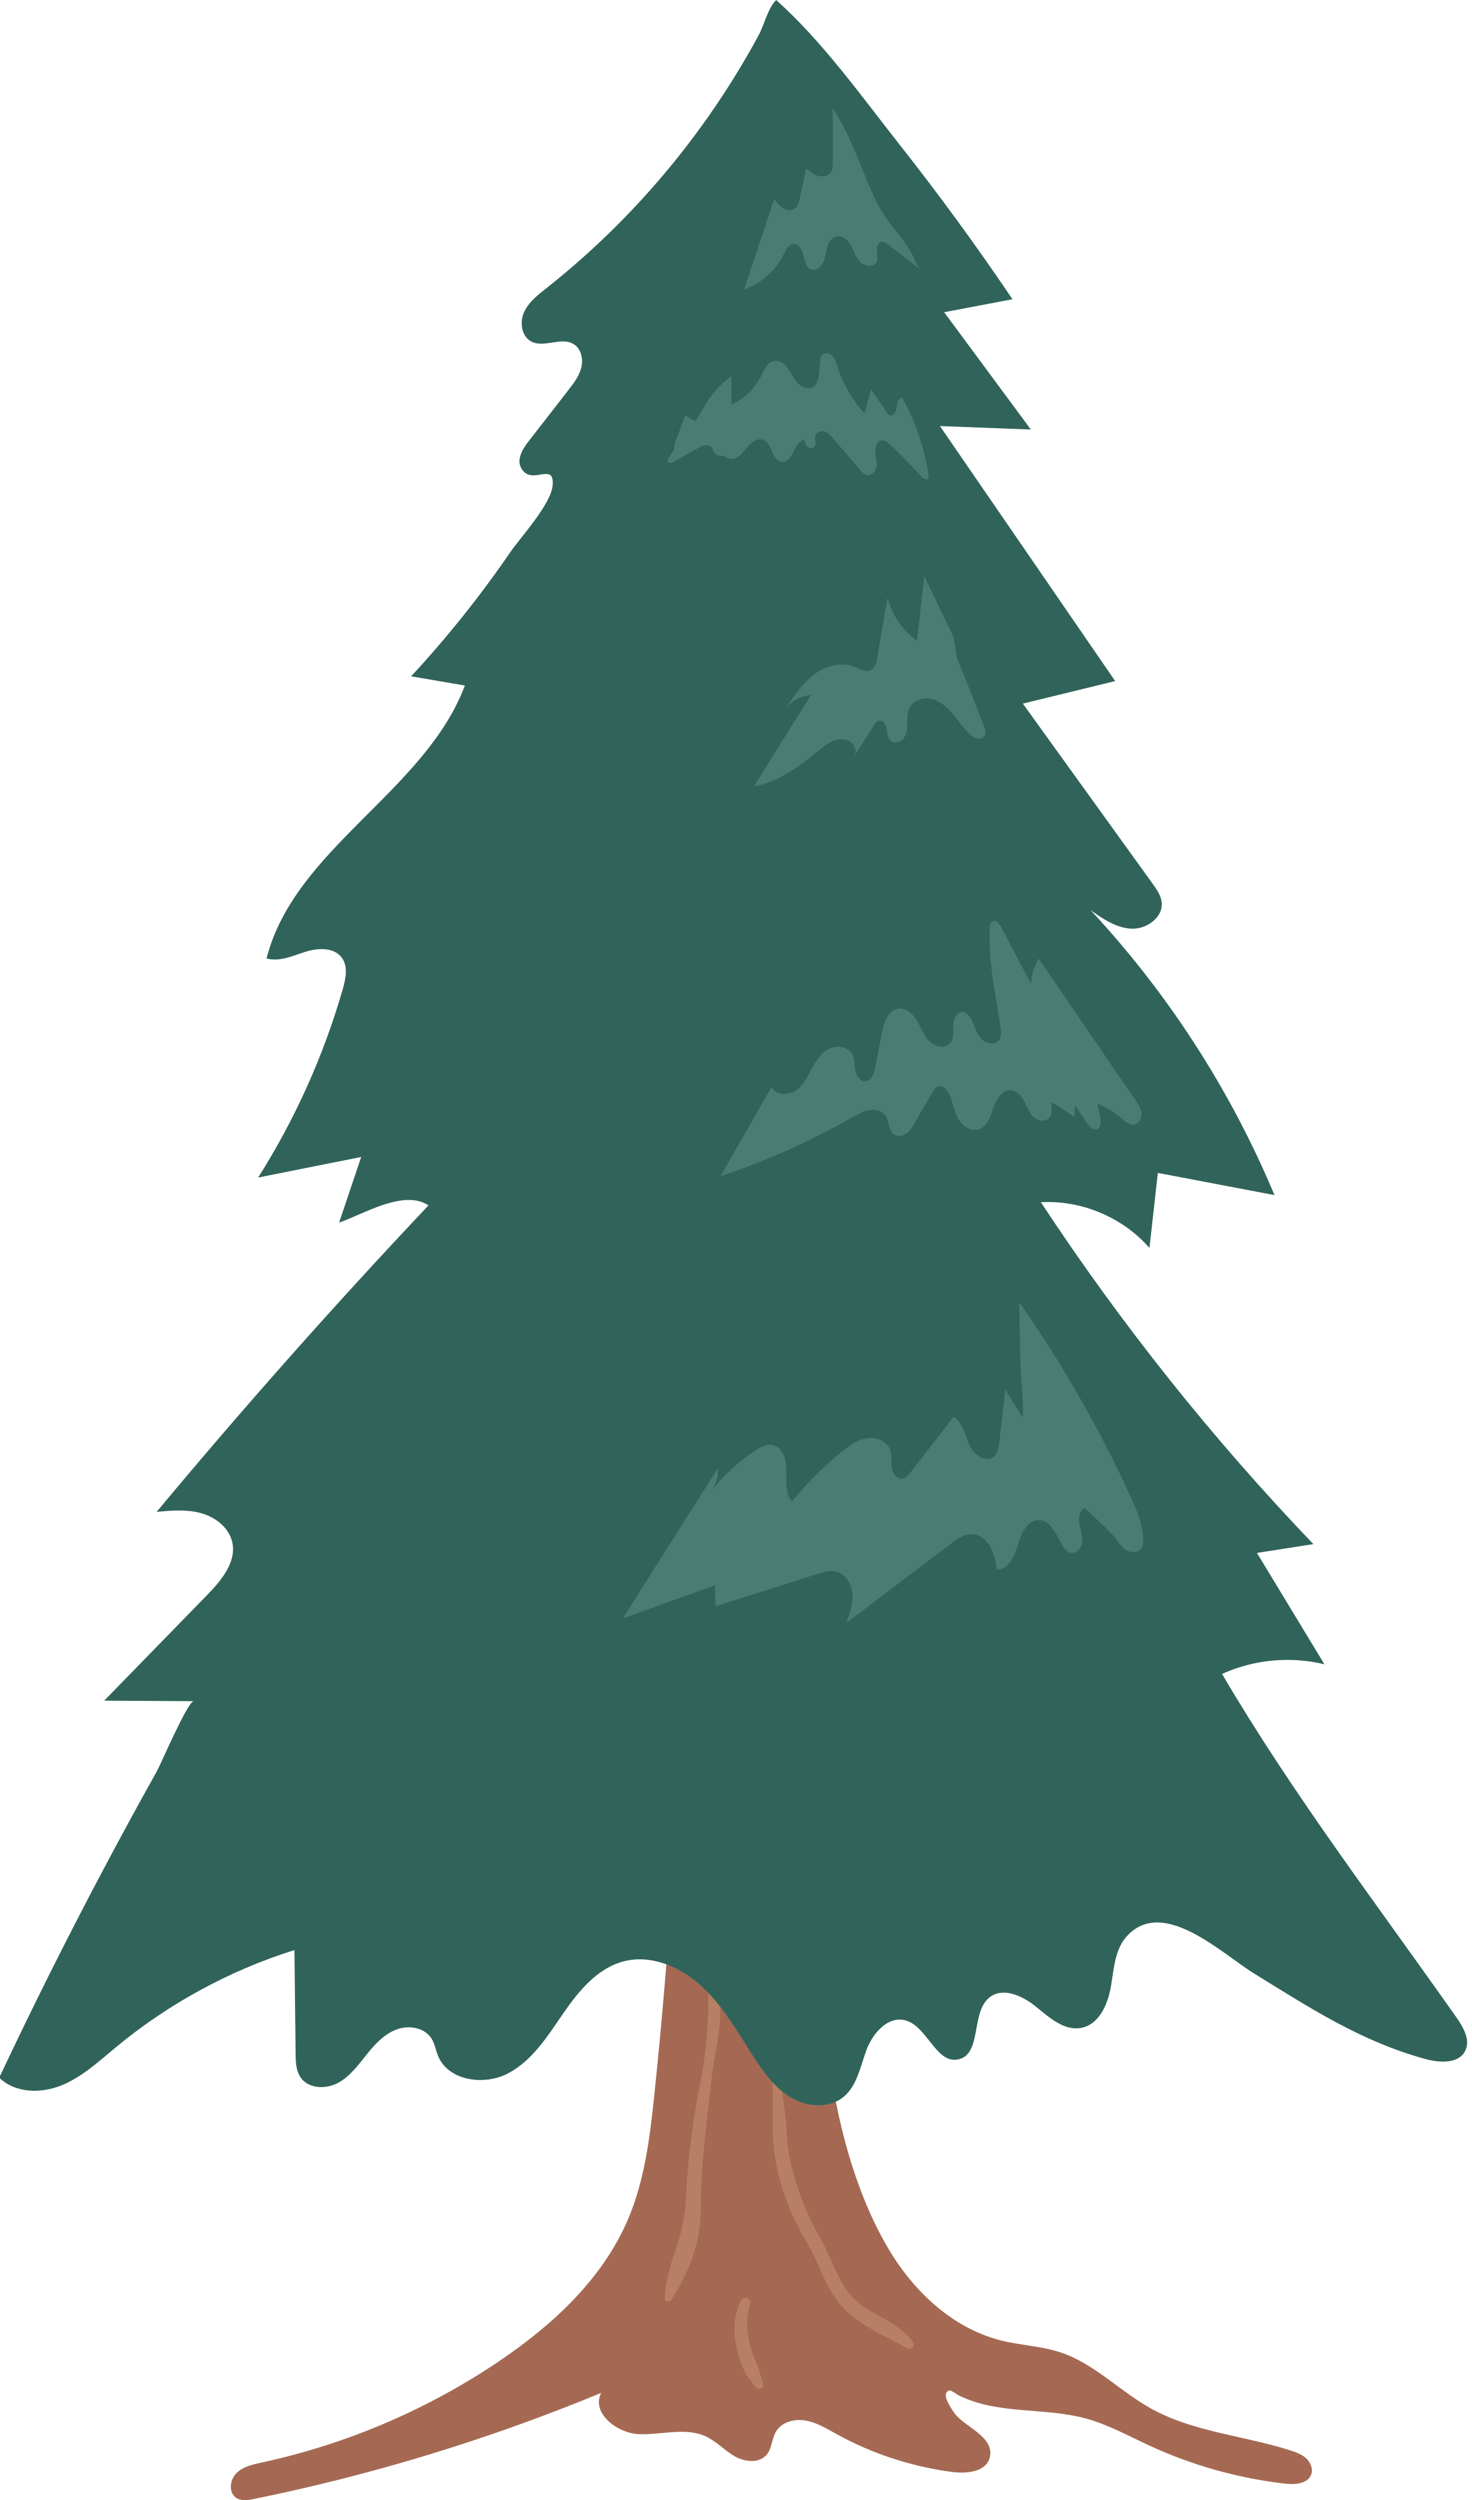 <?xml version="1.0" encoding="UTF-8"?><svg xmlns="http://www.w3.org/2000/svg" xmlns:xlink="http://www.w3.org/1999/xlink" height="90.0" preserveAspectRatio="xMidYMid meet" version="1.0" viewBox="21.6 3.0 53.0 90.0" width="53.0" zoomAndPan="magnify"><g id="change1_1"><path d="M45.163,78.375c-0.16,1.529-0.344,3.081-0.944,4.497c-0.914,2.16-2.719,3.823-4.663,5.135 c-2.573,1.736-5.479,2.976-8.512,3.633c-0.334,0.072-0.691,0.148-0.933,0.389 c-0.242,0.241-0.288,0.71-0,0.893c0.183,0.117,0.421,0.079,0.634,0.035 c4.276-0.87,8.468-2.15,12.5-3.818c-0.367,0.718,0.57,1.458,1.375,1.486 c0.806,0.029,1.66-0.258,2.392,0.08c0.382,0.177,0.673,0.504,1.038,0.714c0.365,0.21,0.891,0.265,1.158-0.06 c0.189-0.231,0.179-0.569,0.331-0.826c0.205-0.348,0.667-0.468,1.065-0.4c0.398,0.069,0.751,0.286,1.104,0.481 c1.293,0.715,2.721,1.183,4.186,1.372c0.52,0.067,1.205-0.006,1.34-0.513 c0.198-0.742-0.879-1.102-1.237-1.566c-0.097-0.125-0.407-0.572-0.333-0.745 c0.104-0.241,0.26-0.028,0.477,0.077c1.417,0.689,3.051,0.415,4.541,0.817 c0.811,0.219,1.553,0.633,2.316,0.985c1.535,0.708,3.183,1.17,4.863,1.364c0.362,0.042,0.829,0.009,0.951-0.334 c0.071-0.202-0.026-0.432-0.183-0.577c-0.158-0.144-0.365-0.22-0.569-0.285 c-1.673-0.537-3.498-0.659-5.032-1.516c-1.113-0.621-2.027-1.606-3.236-2.01 c-0.689-0.23-1.429-0.254-2.134-0.428c-1.77-0.437-3.199-1.802-4.113-3.379 c-1.206-2.082-1.825-4.595-2.131-6.953c-0.174-1.346-0.348-2.693-0.523-4.039 c-0.166-1.28-0.502-2.65-0.51-3.938c-0.107-0.827-0.22-1.672-0.597-2.415c-0.378-0.743-1.079-1.377-1.91-1.44 c-2.458-0.185-1.958,3.89-2.048,5.334C45.66,73.081,45.439,75.731,45.163,78.375z" fill="#A56953"/></g><g id="change2_1"><path d="M47.524,75.727c-0.039,0.702-0.23,1.386-0.303,2.084c-0.163,1.54-0.391,3.079-0.384,4.631 c0.006,1.262-0.407,2.297-1.06,3.351c-0.064,0.103-0.251,0.07-0.243-0.064c0.039-0.644,0.188-1.143,0.397-1.749 c0.236-0.686,0.351-1.312,0.38-2.038c0.056-1.39,0.283-2.813,0.541-4.178c0.289-1.527,0.296-3.029,0.195-4.576 c-0.093-1.426-0.372-3.025-0.118-4.439c0.032-0.177,0.321-0.177,0.356-0.002 c0.144,0.729,0.108,1.509,0.129,2.25c0.023,0.816,0.048,1.631,0.068,2.446 C47.502,74.202,47.566,74.968,47.524,75.727z M54.481,87.327c-0.44-0.644-1.197-0.893-1.819-1.317 c-0.861-0.586-1.063-1.66-1.567-2.519c-0.494-0.843-0.857-1.834-1.058-2.793 c-0.117-0.557-0.101-1.128-0.179-1.691c-0.078-0.569-0.15-1.135-0.26-1.699 c-0.023-0.12-0.224-0.092-0.214,0.03c0.092,1.135-0.05,2.293,0.137,3.418c0.166,0.999,0.577,2.052,1.102,2.916 c0.498,0.819,0.747,1.881,1.469,2.538c0.62,0.564,1.451,0.928,2.182,1.324 C54.401,87.602,54.57,87.457,54.481,87.327z M48.988,88.513c-0.036-0.131-0.069-0.249-0.125-0.375 c-0.1-0.228-0.188-0.46-0.251-0.702c-0.126-0.484-0.164-1.012-0.004-1.491 c0.064-0.192-0.241-0.322-0.33-0.137c-0.262,0.539-0.291,1.112-0.162,1.691 c0.061,0.273,0.152,0.537,0.262,0.794c0.063,0.148,0.13,0.26,0.233,0.381c0.088,0.103,0.142,0.225,0.261,0.299 c0.091,0.056,0.217-0.018,0.214-0.124C49.082,88.726,49.02,88.628,48.988,88.513z" fill="#B77F63"/></g><g id="change3_1"><path d="M41.517,17.747c-0.292,0.375-0.584,0.75-0.875,1.125c-0.219,0.282-0.449,0.654-0.281,0.969 c0.362,0.679,1.194-0.244,1.139,0.612c-0.044,0.686-1.143,1.867-1.532,2.432c-1.078,1.571-2.27,3.063-3.565,4.461 c0.645,0.111,1.291,0.221,1.936,0.332c-1.447,3.828-6.128,5.858-7.142,9.823c0.46,0.132,0.935-0.091,1.391-0.236 c0.456-0.145,1.042-0.172,1.322,0.215c0.228,0.316,0.139,0.751,0.031,1.126c-0.687,2.39-1.716,4.682-3.047,6.783 c1.237-0.247,2.474-0.494,3.711-0.741c-0.265,0.788-0.53,1.576-0.795,2.363c0.882-0.303,2.323-1.21,3.217-0.62 c-3.376,3.575-6.64,7.255-9.788,11.032c0.535-0.049,1.083-0.096,1.601,0.047c0.517,0.143,1.005,0.52,1.122,1.044 c0.16,0.72-0.397,1.383-0.912,1.911c-1.233,1.265-2.465,2.529-3.698,3.794c1.075,0.007,2.15,0.014,3.225,0.021 c-0.22-0.002-1.178,2.251-1.334,2.53c-0.665,1.187-1.315,2.382-1.951,3.583 c-1.298,2.45-2.538,4.93-3.719,7.438c0.569,0.561,1.506,0.578,2.245,0.276 c0.74-0.302,1.339-0.86,1.954-1.37c1.891-1.567,4.088-2.763,6.43-3.5c0.014,1.242,0.027,2.484,0.041,3.726 c0.003,0.301,0.013,0.622,0.186,0.868c0.292,0.414,0.934,0.422,1.374,0.171c0.44-0.251,0.738-0.685,1.058-1.078 c0.29-0.355,0.628-0.698,1.063-0.844c0.435-0.146,0.985-0.036,1.222,0.357c0.111,0.183,0.142,0.403,0.222,0.601 c0.368,0.912,1.668,1.095,2.536,0.633c0.868-0.461,1.416-1.34,1.973-2.15c0.558-0.81,1.235-1.635,2.187-1.879 c1.015-0.26,2.096,0.227,2.855,0.95c0.759,0.722,1.272,1.656,1.844,2.533 c0.361,0.553,0.768,1.105,1.34,1.435c0.572,0.33,1.351,0.386,1.863-0.031c0.497-0.404,0.61-1.101,0.834-1.701 c0.225-0.6,0.771-1.223,1.391-1.062c0.805,0.208,1.109,1.589,1.92,1.405c0.855-0.194,0.432-1.691,1.121-2.232 c0.488-0.383,1.201-0.047,1.681,0.346c0.48,0.393,1.02,0.875,1.628,0.752 c0.632-0.127,0.947-0.842,1.056-1.477c0.11-0.635,0.139-1.338,0.571-1.816 c1.301-1.443,3.431,0.626,4.584,1.336c2.014,1.24,3.835,2.436,6.153,3.075c0.517,0.142,1.208,0.19,1.45-0.288 c0.198-0.39-0.064-0.847-0.316-1.205c-2.878-4.092-5.913-8.062-8.438-12.364 c1.144-0.521,2.464-0.645,3.686-0.347c-0.81-1.336-1.619-2.672-2.429-4.009c0.677-0.106,1.354-0.212,2.031-0.318 c-3.634-3.793-6.923-7.918-9.811-12.306c1.461-0.083,2.947,0.542,3.909,1.645 c0.101-0.9,0.202-1.801,0.302-2.701c1.4,0.266,2.799,0.532,4.199,0.799c-1.578-3.774-3.831-7.265-6.62-10.257 c0.445,0.314,0.922,0.641,1.466,0.666c0.544,0.025,1.144-0.396,1.094-0.938c-0.024-0.253-0.177-0.473-0.326-0.679 c-1.558-2.162-3.116-4.323-4.674-6.485c1.108-0.27,2.216-0.541,3.325-0.811 c-2.103-3.06-4.206-6.119-6.309-9.179c1.091,0.042,2.182,0.083,3.273,0.124c-1.041-1.408-2.081-2.815-3.122-4.223 c0.82-0.156,1.64-0.311,2.46-0.467c-1.283-1.901-2.636-3.754-4.056-5.555c-1.378-1.748-2.789-3.733-4.452-5.216 c-0.292,0.277-0.431,0.894-0.627,1.257c-0.275,0.511-0.566,1.013-0.871,1.506 c-0.592,0.958-1.24,1.881-1.937,2.765c-1.417,1.794-3.042,3.425-4.835,4.842 c-0.314,0.248-0.645,0.505-0.809,0.87c-0.164,0.365-0.091,0.872,0.265,1.055 c0.46,0.236,1.073-0.178,1.516,0.087c0.272,0.163,0.358,0.534,0.283,0.842 c-0.075,0.308-0.275,0.568-0.469,0.819C41.882,17.278,41.7,17.512,41.517,17.747z" fill="#30645A"/></g><g id="change4_1"><path d="M48.389,13.424c0.362-1.086,0.725-2.172,1.087-3.258 c0.091,0.124,0.185,0.251,0.317,0.33c0.132,0.079,0.313,0.097,0.434,0.002 c0.105-0.082,0.14-0.223,0.168-0.353c0.078-0.361,0.156-0.722,0.234-1.083 c0.125,0.106,0.255,0.213,0.411,0.263c0.156,0.049,0.347,0.025,0.452-0.101 c0.092-0.111,0.096-0.267,0.095-0.411c-0.001-0.641-0.002-1.282-0.004-1.923c0.643,0.994,1,2.128,1.491,3.198 c0.236,0.515,0.467,0.832,0.823,1.272c0.182,0.225,0.349,0.462,0.501,0.708 c0.099,0.16,0.21,0.535,0.351,0.645c-0.273-0.212-0.545-0.424-0.819-0.636 c-0.117-0.091-0.235-0.182-0.352-0.274c-0.069-0.054-0.149-0.111-0.236-0.097 c-0.133,0.021-0.182,0.189-0.171,0.323c0.011,0.134,0.052,0.277-0.009,0.396c-0.104,0.203-0.425,0.17-0.587,0.009 c-0.161-0.161-0.223-0.394-0.334-0.593c-0.111-0.199-0.324-0.385-0.544-0.326 c-0.264,0.07-0.324,0.407-0.374,0.676c-0.049,0.269-0.248,0.594-0.508,0.511 c-0.192-0.062-0.245-0.301-0.285-0.499c-0.041-0.198-0.155-0.435-0.357-0.423 c-0.175,0.011-0.27,0.202-0.347,0.36C49.538,12.733,49.01,13.204,48.389,13.424z M45.851,19.623 c0.291-0.163,0.582-0.325,0.872-0.487c0.082-0.046,0.167-0.093,0.26-0.106c0.093-0.013,0.198,0.015,0.252,0.092 c0.026,0.037,0.037,0.083,0.058,0.123c0.07,0.139,0.235,0.183,0.393,0.172c0.112,0.132,0.339,0.126,0.489,0.025 c0.162-0.109,0.264-0.284,0.399-0.425c0.135-0.141,0.34-0.252,0.52-0.178c0.317,0.131,0.285,0.698,0.619,0.775 c0.243,0.056,0.394-0.197,0.475-0.384c0.097-0.223,0.142-0.275,0.364-0.417c0.023,0.089,0.048,0.183,0.111,0.25 c0.064,0.067,0.18,0.093,0.248,0.031c0.11-0.1-0.001-0.288,0.048-0.428c0.044-0.126,0.212-0.171,0.338-0.126 c0.126,0.044,0.219,0.15,0.307,0.251c0.332,0.385,0.663,0.77,0.995,1.156 c0.055,0.064,0.115,0.131,0.196,0.155c0.186,0.054,0.353-0.155,0.369-0.348c0.015-0.193-0.057-0.384-0.048-0.578 c0.006-0.136,0.074-0.29,0.207-0.319c0.127-0.028,0.244,0.068,0.338,0.158c0.389,0.372,0.766,0.756,1.129,1.153 c0.062,0.068,0.179,0.135,0.232,0.06c0.022-0.032,0.017-0.074,0.012-0.112c-0.147-0.977-0.468-1.928-0.945-2.794 c-0.146,0.008-0.189,0.199-0.205,0.344c-0.017,0.145-0.117,0.332-0.254,0.28c-0.049-0.019-0.082-0.065-0.111-0.109 c-0.183-0.273-0.367-0.546-0.551-0.819c-0.082,0.287-0.163,0.574-0.244,0.86c-0.445-0.49-0.782-1.079-0.981-1.71 c-0.041-0.129-0.079-0.267-0.175-0.363c-0.096-0.096-0.27-0.129-0.363-0.03c-0.053,0.057-0.066,0.141-0.075,0.218 c-0.044,0.357,0.026,1.109-0.556,0.958c-0.249-0.065-0.383-0.326-0.513-0.549 c-0.13-0.223-0.346-0.456-0.599-0.404c-0.24,0.05-0.349,0.32-0.458,0.54 c-0.224,0.451-0.609,0.82-1.07,1.025c-0-0.342-0.001-0.683-0.001-1.025 c-0.403,0.294-0.741,0.675-0.985,1.111c-0.105,0.188-0.213,0.356-0.323,0.515l-0.354-0.208 c-0.12,0.322-0.24,0.645-0.36,0.967c-0.032,0.086-0.045,0.179-0.037,0.267 c-0.06,0.084-0.119,0.163-0.18,0.254c-0.039,0.059-0.077,0.144-0.027,0.194 C45.713,19.686,45.792,19.656,45.851,19.623z M54.614,26.069c-0.52-0.374-0.902-0.935-1.058-1.556 c-0.123,0.72-0.246,1.439-0.369,2.159c-0.031,0.181-0.083,0.391-0.252,0.463c-0.18,0.077-0.375-0.049-0.556-0.125 c-0.476-0.201-1.043-0.044-1.458,0.264c-0.414,0.308-0.708,0.748-0.994,1.179 c0.223-0.249,0.542-0.409,0.875-0.438c-0.686,1.099-1.373,2.197-2.059,3.296c0.878-0.164,1.631-0.712,2.319-1.281 c0.168-0.139,0.339-0.283,0.542-0.363c0.203-0.08,0.45-0.084,0.626,0.045 c0.176,0.129,0.237,0.414,0.087,0.573c0.254-0.397,0.509-0.793,0.763-1.19 c0.038-0.059,0.08-0.122,0.147-0.145c0.146-0.051,0.274,0.122,0.3,0.275 c0.026,0.153,0.02,0.33,0.134,0.435c0.139,0.128,0.382,0.054,0.49-0.101c0.108-0.155,0.118-0.356,0.119-0.545 c0-0.189-0.003-0.388,0.086-0.554c0.148-0.276,0.517-0.375,0.819-0.292c0.302,0.083,0.545,0.307,0.745,0.548 c0.2,0.241,0.373,0.507,0.603,0.72c0.144,0.134,0.397,0.234,0.516,0.078c0.081-0.106,0.036-0.256-0.012-0.38 c-0.32-0.827-0.647-1.65-0.982-2.471l-0.106-0.715c-0.353-0.735-0.706-1.471-1.059-2.206 C54.791,24.518,54.702,25.294,54.614,26.069z M57.555,40.459c-0.168,0.197-0.509,0.089-0.666-0.116 c-0.157-0.205-0.209-0.472-0.34-0.695c-0.062-0.104-0.154-0.205-0.274-0.218c-0.221-0.023-0.35,0.251-0.354,0.473 c-0.005,0.222,0.036,0.472-0.106,0.642c-0.184,0.219-0.558,0.139-0.759-0.065c-0.201-0.204-0.292-0.489-0.438-0.735 c-0.146-0.246-0.4-0.475-0.683-0.432c-0.368,0.056-0.514,0.5-0.583,0.866c-0.079,0.416-0.158,0.832-0.236,1.248 c-0.04,0.213-0.13,0.473-0.346,0.493c-0.201,0.018-0.343-0.2-0.378-0.398 c-0.035-0.198-0.017-0.414-0.118-0.588c-0.149-0.256-0.517-0.315-0.788-0.194 c-0.271,0.12-0.459,0.373-0.603,0.631c-0.171,0.306-0.31,0.648-0.588,0.861 c-0.279,0.213-0.761,0.21-0.911-0.107c-0.613,1.071-1.226,2.142-1.838,3.212 c1.65-0.546,3.245-1.258,4.754-2.12c0.194-0.111,0.392-0.226,0.612-0.259c0.221-0.033,0.472,0.037,0.59,0.226 c0.126,0.203,0.083,0.506,0.275,0.648c0.133,0.098,0.329,0.066,0.462-0.031c0.134-0.097,0.22-0.245,0.303-0.388 c0.214-0.371,0.428-0.743,0.642-1.114c0.04-0.07,0.084-0.144,0.157-0.18c0.179-0.09,0.37,0.106,0.449,0.291 c0.118,0.276,0.162,0.581,0.305,0.844c0.143,0.263,0.438,0.485,0.726,0.406c0.318-0.087,0.44-0.462,0.543-0.775 c0.103-0.314,0.323-0.674,0.651-0.638c0.209,0.022,0.363,0.205,0.46,0.391 c0.097,0.186,0.165,0.393,0.31,0.544c0.145,0.151,0.407,0.223,0.562,0.082 c0.155-0.141,0.115-0.387,0.102-0.595c0-0.001,0-0.001,0-0.001c0.287,0.166,0.571,0.34,0.832,0.544 c0.008-0.138,0.016-0.276,0.024-0.414c0.15,0.217,0.3,0.433,0.45,0.65c0.076,0.11,0.186,0.234,0.316,0.204 c0.165-0.038,0.176-0.268,0.146-0.434c-0.029-0.164-0.075-0.324-0.108-0.487c0.314,0.127,0.608,0.3,0.864,0.522 c0.14,0.122,0.304,0.267,0.484,0.224c0.169-0.04,0.26-0.238,0.24-0.41c-0.02-0.172-0.121-0.323-0.218-0.466 c-1.16-1.697-2.321-3.395-3.481-5.092c-0.163,0.272-0.259,0.585-0.277,0.901 c-0.362-0.686-0.724-1.373-1.087-2.059c-0.057-0.108-0.156-0.235-0.272-0.197 c-0.1,0.033-0.123,0.161-0.127,0.266c-0.051,1.231,0.21,2.353,0.388,3.551 C57.646,40.14,57.665,40.331,57.555,40.459z M62.34,56.949c-1.127-2.476-2.482-4.847-4.045-7.073 c0.016,0.751,0.033,1.502,0.049,2.253c0.014,0.636,0.123,1.265,0.077,1.894 c-0.209-0.333-0.417-0.666-0.626-1c-0.071,0.632-0.142,1.264-0.214,1.896 c-0.021,0.189-0.052,0.397-0.199,0.518c-0.297,0.247-0.74-0.087-0.891-0.443 c-0.151-0.356-0.224-0.795-0.56-0.987c-0.521,0.671-1.042,1.342-1.562,2.013c-0.066,0.085-0.14,0.176-0.244,0.203 c-0.209,0.054-0.387-0.178-0.418-0.391c-0.031-0.214,0.017-0.439-0.057-0.642c-0.117-0.32-0.51-0.47-0.846-0.415 c-0.337,0.055-0.625,0.264-0.89,0.479c-0.657,0.532-1.258,1.134-1.789,1.792 c-0.264-0.283-0.213-0.723-0.208-1.109c0.004-0.387-0.139-0.865-0.521-0.924 c-0.206-0.032-0.406,0.077-0.581,0.191c-0.617,0.4-1.166,0.904-1.617,1.484 c0.18-0.235,0.269-0.537,0.245-0.832c-1.139,1.8-2.279,3.6-3.418,5.401c1.105-0.396,2.21-0.791,3.315-1.187 c0.01,0.25,0.02,0.5,0.03,0.75c1.224-0.389,2.449-0.777,3.674-1.166c0.209-0.066,0.43-0.133,0.644-0.087 c0.353,0.076,0.579,0.449,0.605,0.809c0.027,0.36-0.101,0.712-0.226,1.051c1.258-0.954,2.515-1.907,3.773-2.861 c0.227-0.172,0.478-0.352,0.762-0.34c0.281,0.012,0.525,0.217,0.661,0.464c0.136,0.246,0.184,0.53,0.229,0.808 c0.423,0.005,0.644-0.489,0.76-0.896c0.116-0.407,0.349-0.9,0.771-0.881 c0.428,0.019,0.609,0.532,0.823,0.903c0.074,0.128,0.179,0.258,0.326,0.277c0.212,0.027,0.379-0.202,0.394-0.416 c0.014-0.213-0.07-0.42-0.102-0.631C60.43,57.641,60.47,57.389,60.654,57.28c0.328,0.316,0.67,0.622,0.987,0.949 c0.196,0.202,0.318,0.499,0.592,0.61c0.155,0.059,0.339,0.043,0.438-0.077c0.07-0.084,0.085-0.201,0.087-0.31 C62.77,57.927,62.557,57.427,62.34,56.949z" fill="#4A7C72"/></g></svg>